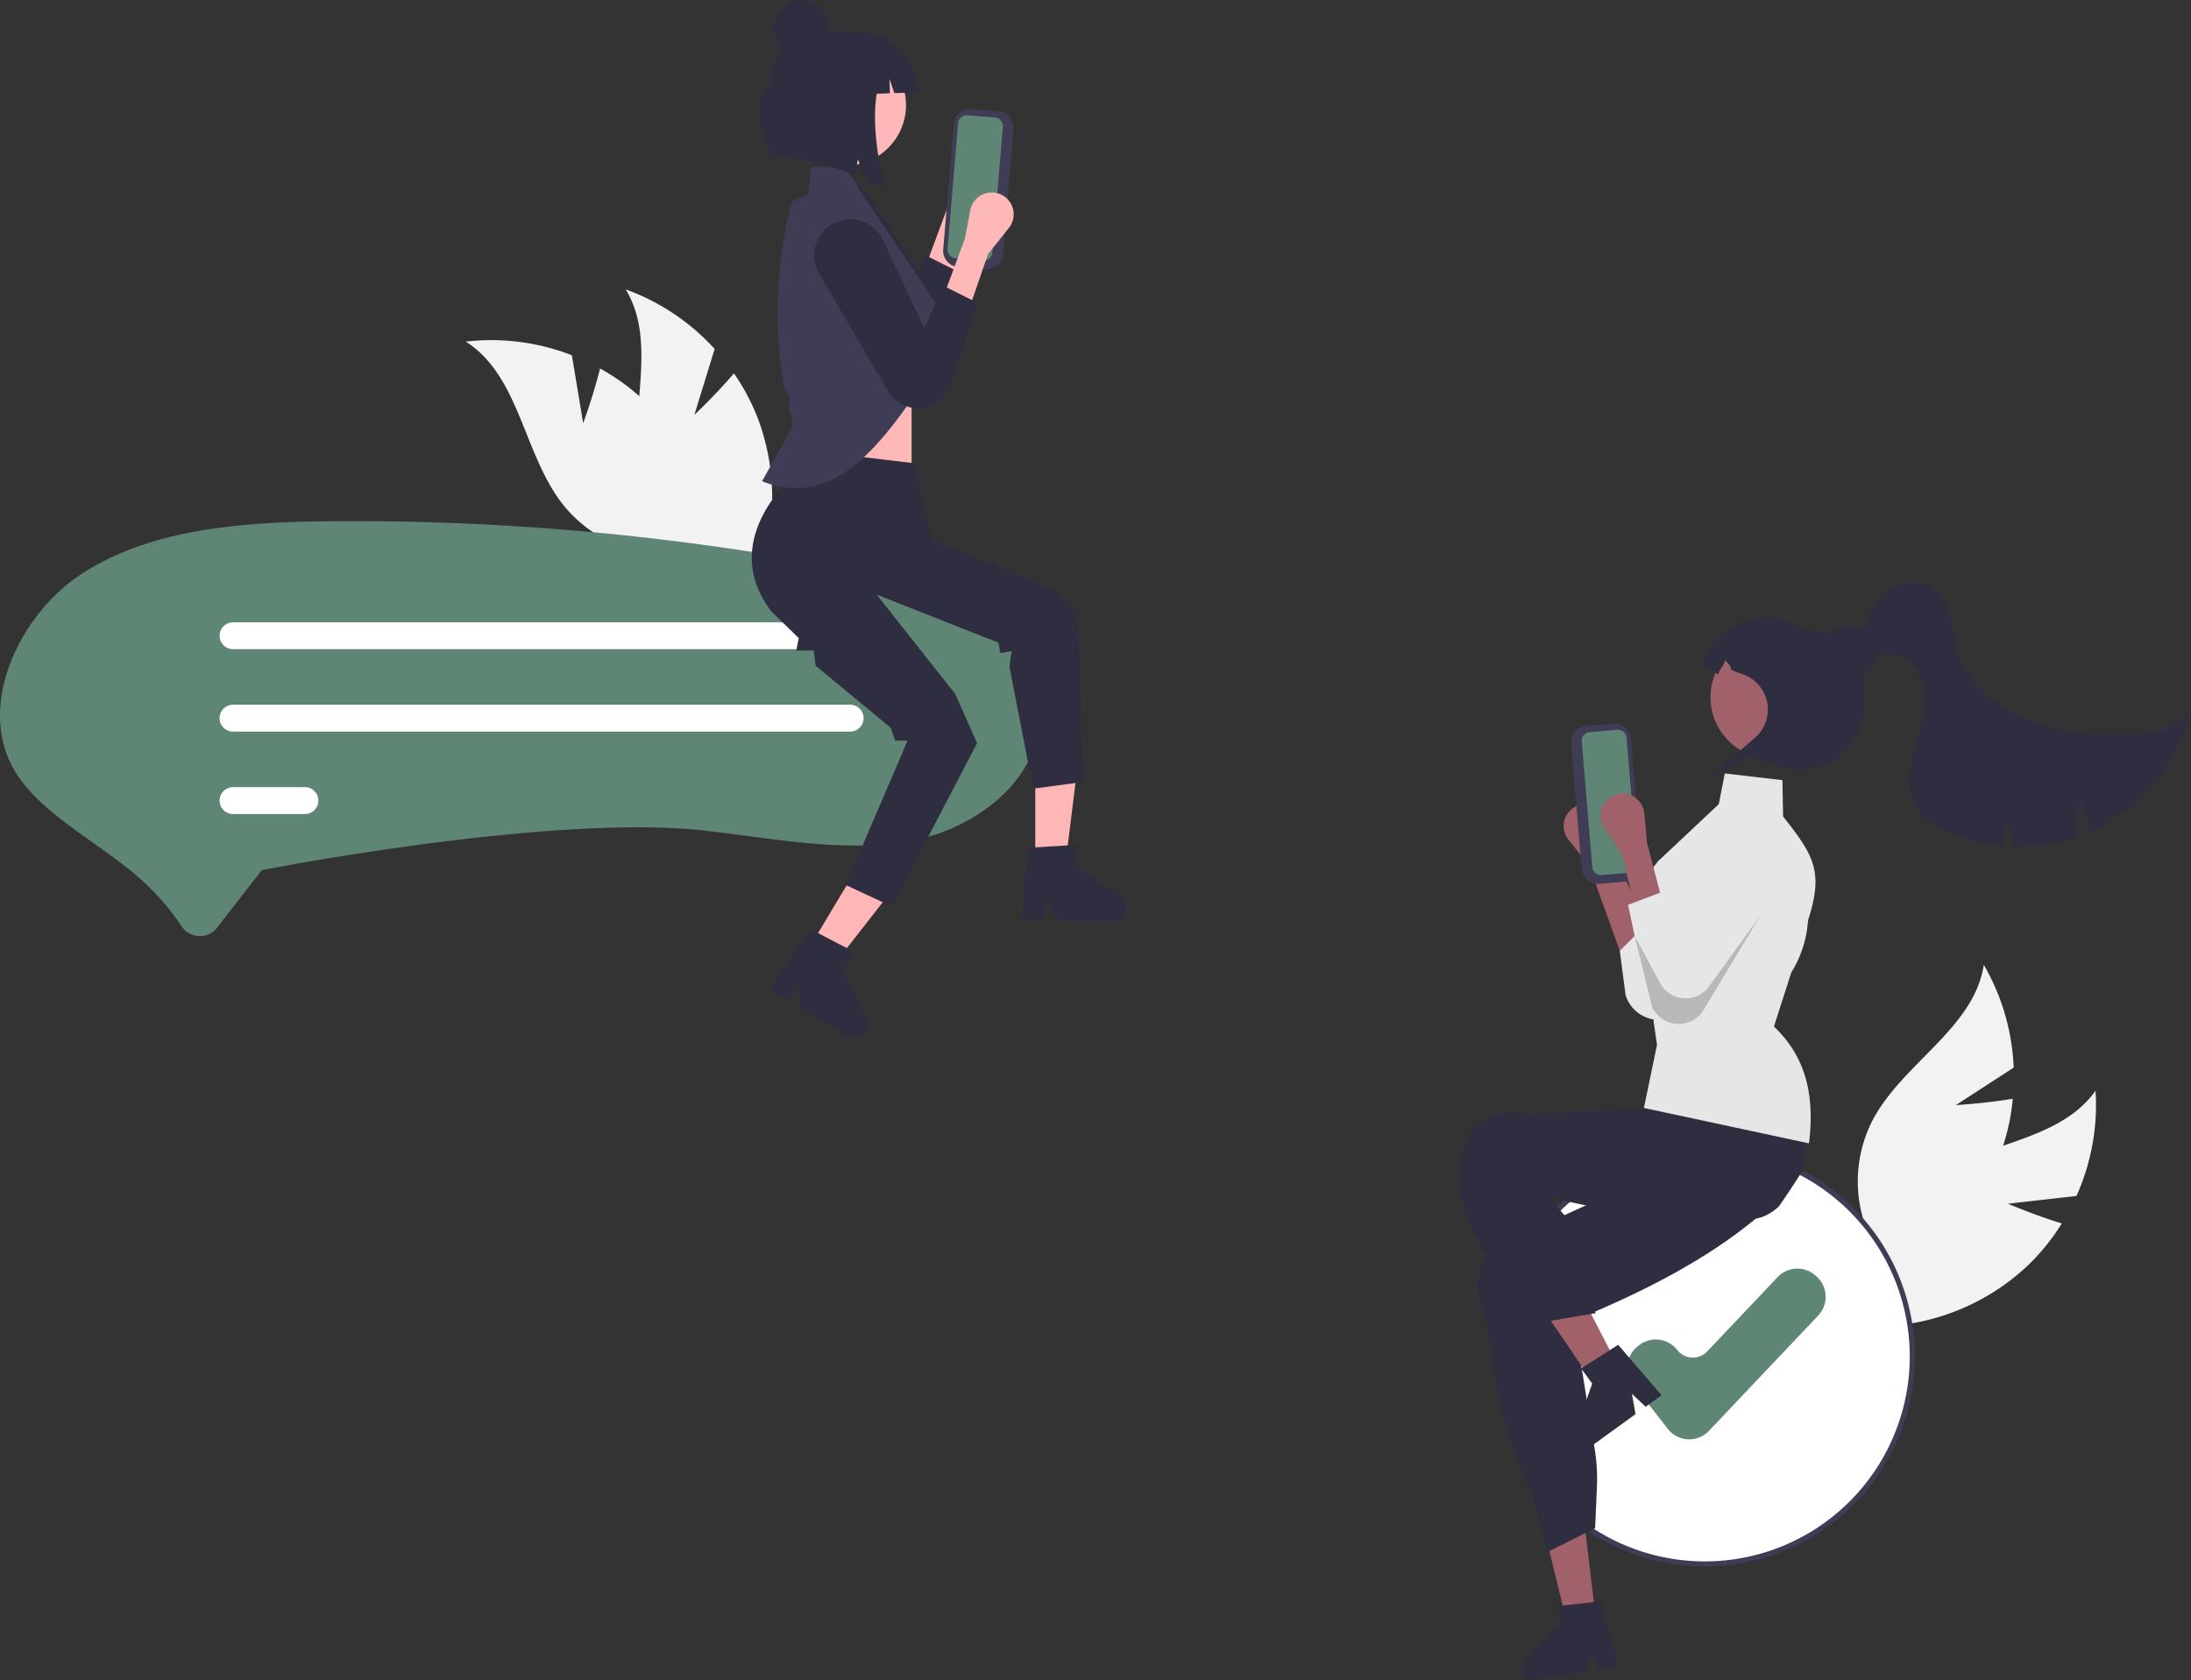 <svg xmlns="http://www.w3.org/2000/svg" width="864.762" height="663.114" data-name="Layer 1"><rect width="100%" height="100%" fill="#333333" stroke="none"/><path fill="#f2f2f2" d="m792.526 475.115 27.03-3.065a87.77 87.77 0 0 0 7.538-41.552c-14.693 20.716-45.776 20.384-66.43 35.162a52.794 52.794 0 0 0-21.692 40.293l-8.926 17.104a88.466 88.466 0 0 0 70.244-23.506 85.453 85.453 0 0 0 13.484-16.666c-10.636-3.22-21.248-7.77-21.248-7.77z"/><path fill="#f2f2f2" d="m771.946 436.19 22.826-14.798a87.77 87.77 0 0 0-11.784-40.553c-3.912 25.094-31.88 38.66-43.777 61.098a52.794 52.794 0 0 0-1.445 45.738l-.36 19.29a88.466 88.466 0 0 0 52.387-52.367 85.453 85.453 0 0 0 4.636-20.93c-10.956 1.86-22.483 2.521-22.483 2.521z"/><circle cx="672.853" cy="535.378" r="81.909" fill="#fff"/><path fill="#3f3d56" d="M672.853 618.287a82.909 82.909 0 1 1 82.909-82.91 83.003 83.003 0 0 1-82.909 82.91zm0-163.817a80.909 80.909 0 1 0 80.909 80.908 81 81 0 0 0-80.909-80.908z"/><path fill="#5f8575" d="M666.72 568.113c-.174 0-.348-.005-.523-.014a10.711 10.711 0 0 1-7.94-4.125l-13.689-17.598a10.716 10.716 0 0 1 1.879-15.04l.492-.384a10.715 10.715 0 0 1 15.043 1.88 7.816 7.816 0 0 0 11.837.576l27.793-29.341a10.732 10.732 0 0 1 15.152-.412l.456.435a10.714 10.714 0 0 1 .408 15.15l-43.13 45.526a10.705 10.705 0 0 1-7.777 3.347z"/><path fill="#a0616a" d="m630.005 640.052-11.36 1.265-10.763-44.072 16.765-1.868 5.358 44.675z"/><path fill="#2f2e41" d="M704.845 441.914a19.773 19.773 0 0 0-1.116-1.018 103.626 103.626 0 0 0-9.176-6.795c-3.6-2.398-7.65-4.846-12.23-7.373q-3.326-1.837-7.03-3.75-1.855-.96-3.818-1.933a1.929 1.929 0 0 0-.171-.089l-.379-.192-27.568 22.756-1.958 1.539 5.078 6.262s-.442 4.979-.431 4.981l-5.042 12.58-.055.025-17.96 8.198-18.509 8.45-9.94 4.54a19.097 19.097 0 0 0-10.022 10.828 19.853 19.853 0 0 0 .654 15.333c.223.486.472.973.737 1.442l4.13 25.972a156.324 156.324 0 0 0 14.232 44.71l6.309 24.311.958-.48 14.27-7.148 3.77-1.884.71-16.335c.081-1.862.093-3.734.027-5.602a72.007 72.007 0 0 0-.875-9.128l-8.181-50.94q2.177-.888 4.296-1.784 9.821-4.11 18.596-8.308c19.026-9.094 34.526-18.534 47.19-28.76q5.338-4.3 10.014-8.806 1.719-1.646 3.346-3.324c.258-.26.51-.514.757-.776a19.328 19.328 0 0 0 4.797-17.87 19.721 19.721 0 0 0-5.41-9.632zM629.08 632.337l-12.297 1.36-1.93.21 1.256 7.303-14.29 13.96a4.63 4.63 0 0 0 4.014 7.877l20.294-3.476 2.257-7.822 2.605 6.989 7.644-1.308-6.563-25.421z"/><path fill="#a0616a" d="m640.783 379.472 10.529-11.166-14.853-32.498-2.21-11.415a8.63 8.63 0 0 0-14.09-4.912 8.63 8.63 0 0 0-1.122 11.944l8.201 10.251z"/><path fill="#e6e6e6" d="m651.312 363.306-12 12 2.296 17.545a13.953 13.953 0 0 0 10.06 9.331 13.953 13.953 0 0 0 15.197-6.394l26.991-46.265a14.242 14.242 0 0 0-4.592-19.36 14.243 14.243 0 0 0-20.402 5.75l-16.475 35.104z"/><path fill="#a0616a" d="M639.223 540.382a277.819 277.819 0 0 1-7.594 7.423l.006.022-.042.018-.013.011-1.068.551-2.656-3.912-1.225-1.802-1.732-2.553-3.173-4.67-16.703-24.586 14.98-7.732 1.18 2.295.007-.002.583 1.138 10.955 21.226 2.237 4.34.07.131 1.344 2.591 1.16 2.246 1.294 2.51z"/><path fill="#2f2e41" d="m636.128 532.413-10.427 6.658-1.638 1.043 4.356 5.994-6.643 18.841a4.63 4.63 0 0 0 7.084 5.29l16.664-12.093-1.434-8.014 5.426 5.116 6.278-4.554-17.129-19.897z"/><path fill="#f2f2f2" d="m274.07 163.735 7.985-26.004a87.77 87.77 0 0 0-35.084-23.506c13.125 21.743.407 50.108 5.707 74.946a52.794 52.794 0 0 0 28.277 35.978l12.117 15.013a88.466 88.466 0 0 0 6.502-73.786 85.453 85.453 0 0 0-9.894-19.018c-7.2 8.465-15.61 16.377-15.61 16.377z"/><path fill="#f2f2f2" d="m230.165 167.058-4.45-26.837a87.77 87.77 0 0 0-41.885-5.391c21.444 13.608 22.71 44.667 38.532 64.534a52.794 52.794 0 0 0 41.354 19.591l17.541 8.034a88.466 88.466 0 0 0-27.088-68.942 85.453 85.453 0 0 0-17.337-12.609c-2.67 10.788-6.667 21.62-6.667 21.62z"/><path fill="#ffb8b8" d="m382.987 88.243 8.2-10.251a8.63 8.63 0 0 0-1.122-11.944 8.63 8.63 0 0 0-14.09 4.912l-2.21 11.415-8.382 22.634 10.06 5.03z"/><path fill="#2f2e41" d="m357.838 117.584-16.475-35.105a14.243 14.243 0 0 0-20.402-5.75 14.242 14.242 0 0 0-4.593 19.36l26.992 46.265a13.953 13.953 0 0 0 15.196 6.395 13.953 13.953 0 0 0 10.06-9.331l10.18-31.894-13.413-6.706z"/><path fill="#3f3d56" d="m388.924 106.286-10.793-.905a6.42 6.42 0 0 1-5.854-6.927l4.152-49.521a6.42 6.42 0 0 1 6.927-5.855l10.793.905a6.42 6.42 0 0 1 5.854 6.926l-4.152 49.522a6.42 6.42 0 0 1-6.927 5.855z"/><path fill="#5f8575" d="M381.88 45.498a3.46 3.46 0 0 0-3.732 3.155l-4.152 49.522a3.46 3.46 0 0 0 3.155 3.732l10.793.905a3.46 3.46 0 0 0 3.732-3.155l4.153-49.522a3.46 3.46 0 0 0-3.155-3.732z"/><path fill="#ffb8b8" d="M314.897 150.859H359.8v44.903h-44.903z"/><circle cx="368.533" cy="144.613" r="2.406" fill="#2f2e41"/><path fill="#ffb6b6" d="m408.613 340.53 11.976-.001 5.698-46.194-17.676.001.002 46.194z"/><path fill="#2f2e41" d="m405.643 334.622 18.932-1.13v8.111l18 12.431a5.067 5.067 0 0 1-2.88 9.236h-22.54l-3.884-8.023-1.517 8.023h-8.498z"/><path fill="#ffb6b6" d="m319.732 373.506 10.269 6.163 28.658-36.675-15.155-9.096-23.772 39.608z"/><path fill="#2f2e41" d="m320.226 366.912 16.814 8.774-4.175 6.955 9.035 19.921a5.067 5.067 0 0 1-7.22 6.438l-19.326-11.6.799-8.879-5.43 6.099-7.287-4.374z"/><path fill="#5f8575" d="M78.92 369.486c-.119 0-.237-.003-.357-.007a8.649 8.649 0 0 1-6.954-3.956 97.704 97.704 0 0 0-20.569-22.28c-4.827-3.858-9.871-7.446-14.749-10.915-12.584-8.948-24.435-17.376-31.014-29.02-14.343-25.391 2.548-60.758 26.68-76.618 27.065-17.789 62.666-20.58 97.106-20.945q5.37-.057 10.744-.056a1024.404 1024.404 0 0 1 185.006 16.916c20.293 3.744 41.535 8.33 58.605 19.461 16.969 11.065 27.283 28.49 26.277 44.393-1.47 23.216-26.08 40.563-48.49 45.099-21.36 4.319-43.55 1.4-67.042-1.691-5.187-.682-10.549-1.388-15.852-2-57.63-6.662-165.892 13.87-170.472 14.747l-4.545.87-17.63 22.689a8.461 8.461 0 0 1-6.745 3.313z"/><path fill="#fff" d="M335.553 256.23H91.97a5.3 5.3 0 0 1 0-10.6h243.583a5.3 5.3 0 0 1 0 10.6zm0 32.531H91.97a5.3 5.3 0 1 1-.011-10.6h243.594a5.3 5.3 0 0 1 0 10.6zm-215.197 32.53H91.97a5.3 5.3 0 0 1 0-10.6h28.386a5.3 5.3 0 0 1 0 10.6z"/><path fill="#2f2e41" d="m361.39 182.907-48.01-5.729 1.382 9.102s-32.51 26.196-10.255 55.098l10.744 10.478-.989 4.924h6.9l.74 5.941 29.68 24.568 1.704 5.027h4.888l-2.388 5.715-22.036 51.25 18.256 8.511 33.623-64.456-8.613-19.427-30.982-39.213 47.987 18.954.818 4.161 4.411-.835-.852 6.123 9.364 48.181 19.835-2.632-2.04-59.951a18.59 18.59 0 0 0-10.128-15.694c-10.167-5.223-47.725-19.733-47.725-19.733z"/><path fill="#3f3d56" d="m342.16 77.891-9.039-11.618-12.893-.558-1.286 10.926-6.389 2.946a171.329 171.329 0 0 0-2.886 74.227 6.61 6.61 0 0 1 1.88 6.42l-.414 1.65.039.061a9.672 9.672 0 0 1 1.284 7.22l-11.679 20.752c24.8 10.109 42.982-8.742 59.825-33.445l10.424-36.083z"/><path fill="#2f2e41" d="m369.331 144.693 2.434-24.344-32.315-47.836-1.329.897 31.99 47.357-2.376 23.766 1.596.16z"/><circle cx="333.752" cy="41.482" r="23.838" fill="#ffb8b8"/><path fill="#2f2e41" d="m336.818 12.41-2.992.094-1.016.033-11.383.36c-10.09.321-17.978 9.783-17.618 21.134-7.371 7.886-4.782 17.391 1.586 27.51a119.655 119.655 0 0 1 31.959 7.47l1.242-6.18 3.09 7.99q3.838 1.711 7.623 3.767c-3.323-13.493-4.943-27.01-3.292-37.6l5.213-.166-.18-5.705 1.95 5.649 9.45-.3a24.857 24.857 0 0 0-25.632-24.057z"/><circle cx="316.235" cy="11.226" r="11.226" fill="#2f2e41"/><path fill="#ffb8b8" d="m389.987 100.243 8.2-10.251a8.63 8.63 0 0 0-1.122-11.944 8.63 8.63 0 0 0-14.09 4.912l-2.21 11.415-8.382 22.634 10.06 5.03z"/><path fill="#2f2e41" d="m364.838 129.584-16.475-35.105a14.243 14.243 0 0 0-20.402-5.75 14.242 14.242 0 0 0-4.593 19.36l26.992 46.265a13.953 13.953 0 0 0 15.196 6.395 13.953 13.953 0 0 0 10.06-9.331l10.18-31.894-13.413-6.706zm346.479 332.648a306.329 306.329 0 0 1-3.166 4.968q-2.976 4.59-6.112 9.043c0 .008-.008.008-.015.016a21.384 21.384 0 0 1-4.014 2.93c-.061.046-.13.076-.19.114a14.8 14.8 0 0 1-3.378 1.356l-1.28.318c-1.53.364-3.045.674-4.552.947a83.731 83.731 0 0 1-7.968 1.03c-.212.023-.424.038-.636.053-10.838.795-21.389-.485-32.401-2.583-5.439-1.03-10.99-2.264-16.739-3.544a775.058 775.058 0 0 0-5.673-1.258c-.144-.03-.295-.068-.447-.098a630.673 630.673 0 0 0-8.339-1.772c-3.575-.735-1.742-.778-5.575-1.452 0 0 8.843 8.98 10.312 12.872 1.636 4.787 2.931 8.574.197 16.459l8.491 16.669-29.52 5.006c-16.27-31.88-29.272-52.874-23.464-65.238.023-.576.068-1.16.144-1.735a19.843 19.843 0 0 1 7.551-13.36 19.109 19.109 0 0 1 14.232-3.893l5.794.75 44.937-2.184 1.764-7.195.326-.121 10.354-3.795 35.81-13.125.09-.03 2.356-.864.28.454c.084.137.167.273.243.41a70.195 70.195 0 0 1 5.657 13.133 206.174 206.174 0 0 1 5.946 22.699q.102.5.182.909l.022.083c.023.129.038.212.046.235.826 3.438.25 7.634-1.265 11.793zm-94.198 88.759h-.712"/><path fill="#e6e6e6" d="m703.762 322.28-.259-14.354-22.741-2.646-2.385 12.121-23.9 22.46c-16.994 20.775-4.646 35.102-3.906 37.232l2.101 26.197 1.322 9.101-5.162 24.91 65.152 13.975c2.086-17.22-.237-33.222-13.838-46.102l6.873-21.385a43.912 43.912 0 0 0 6.392-18.421l.247-2.237c6.073-18.923 2.476-25.294-9.896-40.85z"/><path fill="#2f2e41" d="M735.667 277.418c.016.371.023.742.023 1.106a25.426 25.426 0 0 1-33.31 24.13l-4.673-1.522c-.038-.015-.084-.022-.122-.037l-7.702-2.515a5.267 5.267 0 0 1 .015-.977c-11.49-4.908 4.393-21.033 8.339-33.144.613-1.886-20.48-.477-19.48-2.09-.22-.114-.44-.227-.644-.341a31.216 31.216 0 0 1 34.477-13.436c.166.037.34.09.507.136 14.966.371 22.828 10.8 22.828 24.343a37.142 37.142 0 0 1-.258 4.347z"/><path fill="#a0616a" d="M722.7 282.75a24.4 24.4 0 0 1-30.757 15.626q-1.045-.341-2.045-.773a24.39 24.39 0 0 1-13.58-29.978 24.146 24.146 0 0 1 2.438-5.256 24.393 24.393 0 0 1 43.945 20.381z"/><path fill="#2f2e41" d="M697.702 301.13a.844.844 0 0 1-.12-.04l-7.7-2.51c-.02-.33-14.16 9.03-14.12 8.7.22-2.53 16.15-14.87 18.53-17.74a14.759 14.759 0 0 0-6.48-23.44 1.181 1.181 0 0 1-.2-.07c-1.49-.52-2.92-1.05-4.26-1.58-.66-2.75-1-1.84-2.59-4.17.29 2.12-2.4 3.72-2.44 5.86-.55-.25-1.07-.51-1.57-.77-.22-.12-.43-.23-.64-.34a10.618 10.618 0 0 1-3.93-3.14c3.85-11.83 18.58-21.3 30.41-17.43l4.47 1.45a22.434 22.434 0 0 1 13.03 11.09 25.257 25.257 0 0 1 7.58 9.49c9.78 19.65-9.11 41.34-29.97 34.64z"/><circle cx="730.048" cy="257.643" r="10.604" fill="#2f2e41"/><path fill="#2f2e41" d="M864.762 279.27a70.321 70.321 0 0 1-37.12 47.73c-1.19.59-2.4 1.14-3.62 1.65a23.986 23.986 0 0 0-4.07-13.91 42.678 42.678 0 0 1 .16 10.04 42.241 42.241 0 0 1-.95 5.69 70.484 70.484 0 0 1-24.34 3.51 23.649 23.649 0 0 0-3.87-10.24 42.678 42.678 0 0 1 .16 10.04 68.904 68.904 0 0 1-23.93-6.41c-3.91-1.86-7.75-4.19-10.27-7.71-3.35-4.69-3.91-10.88-3.09-16.58.82-5.71 2.87-11.16 4.3-16.74s2.24-11.55.56-17.06c-1.67-5.52-6.36-10.43-12.11-10.86-2.62-.2-5.25.52-7.87.28-2.62-.25-5.46-2-5.52-4.63l2.51-4.08c1.06-7.14 4.7-14.22 10.94-17.85 6.23-3.64 15.19-2.86 19.64 2.82 3.75 4.78 3.61 11.42 4.84 17.37 2.86 13.82 13.91 24.94 26.75 30.8 12.85 5.85 27.31 7.08 41.43 6.84 4.84-.09 9.76-.35 14.36-1.88 4.61-1.54 8.91-4.5 11.11-8.82z"/><path fill="#3f3d56" d="m624.28 342.998-4.153-49.522a6.42 6.42 0 0 1 5.855-6.926l10.793-.905a6.42 6.42 0 0 1 6.926 5.855l4.153 49.521a6.42 6.42 0 0 1-5.855 6.927l-10.793.905a6.42 6.42 0 0 1-6.926-5.855z"/><path fill="#5f8575" d="M627.456 288.97a3.46 3.46 0 0 0-3.155 3.732l4.153 49.522a3.46 3.46 0 0 0 3.733 3.155l10.793-.905a3.46 3.46 0 0 0 3.155-3.733l-4.153-49.521a3.46 3.46 0 0 0-3.733-3.155z"/><path fill="#a0616a" d="m645.654 359.99 10.508-4.01-6.103-23.352-1.07-11.578a8.63 8.63 0 0 0-13.534-6.282 8.63 8.63 0 0 0-2.299 11.775l7.147 11.012z"/><path fill="#e6e6e6" d="m656.577 351.809-14.01 5.347 6.973 32.744a13.953 13.953 0 0 0 9.088 10.28 13.953 13.953 0 0 0 15.754-4.86l31.436-43.367a14.242 14.242 0 0 0-2.654-19.72 14.242 14.242 0 0 0-20.872 3.704l-19.866 33.302z"/><path d="m645.182 369.436 7.081 28.76 1.47 1.787a11.448 11.448 0 0 0 18.656-1.367l22.443-37.316-20.234 28a11.448 11.448 0 0 1-19.348-1.258z" opacity=".2"/></svg>